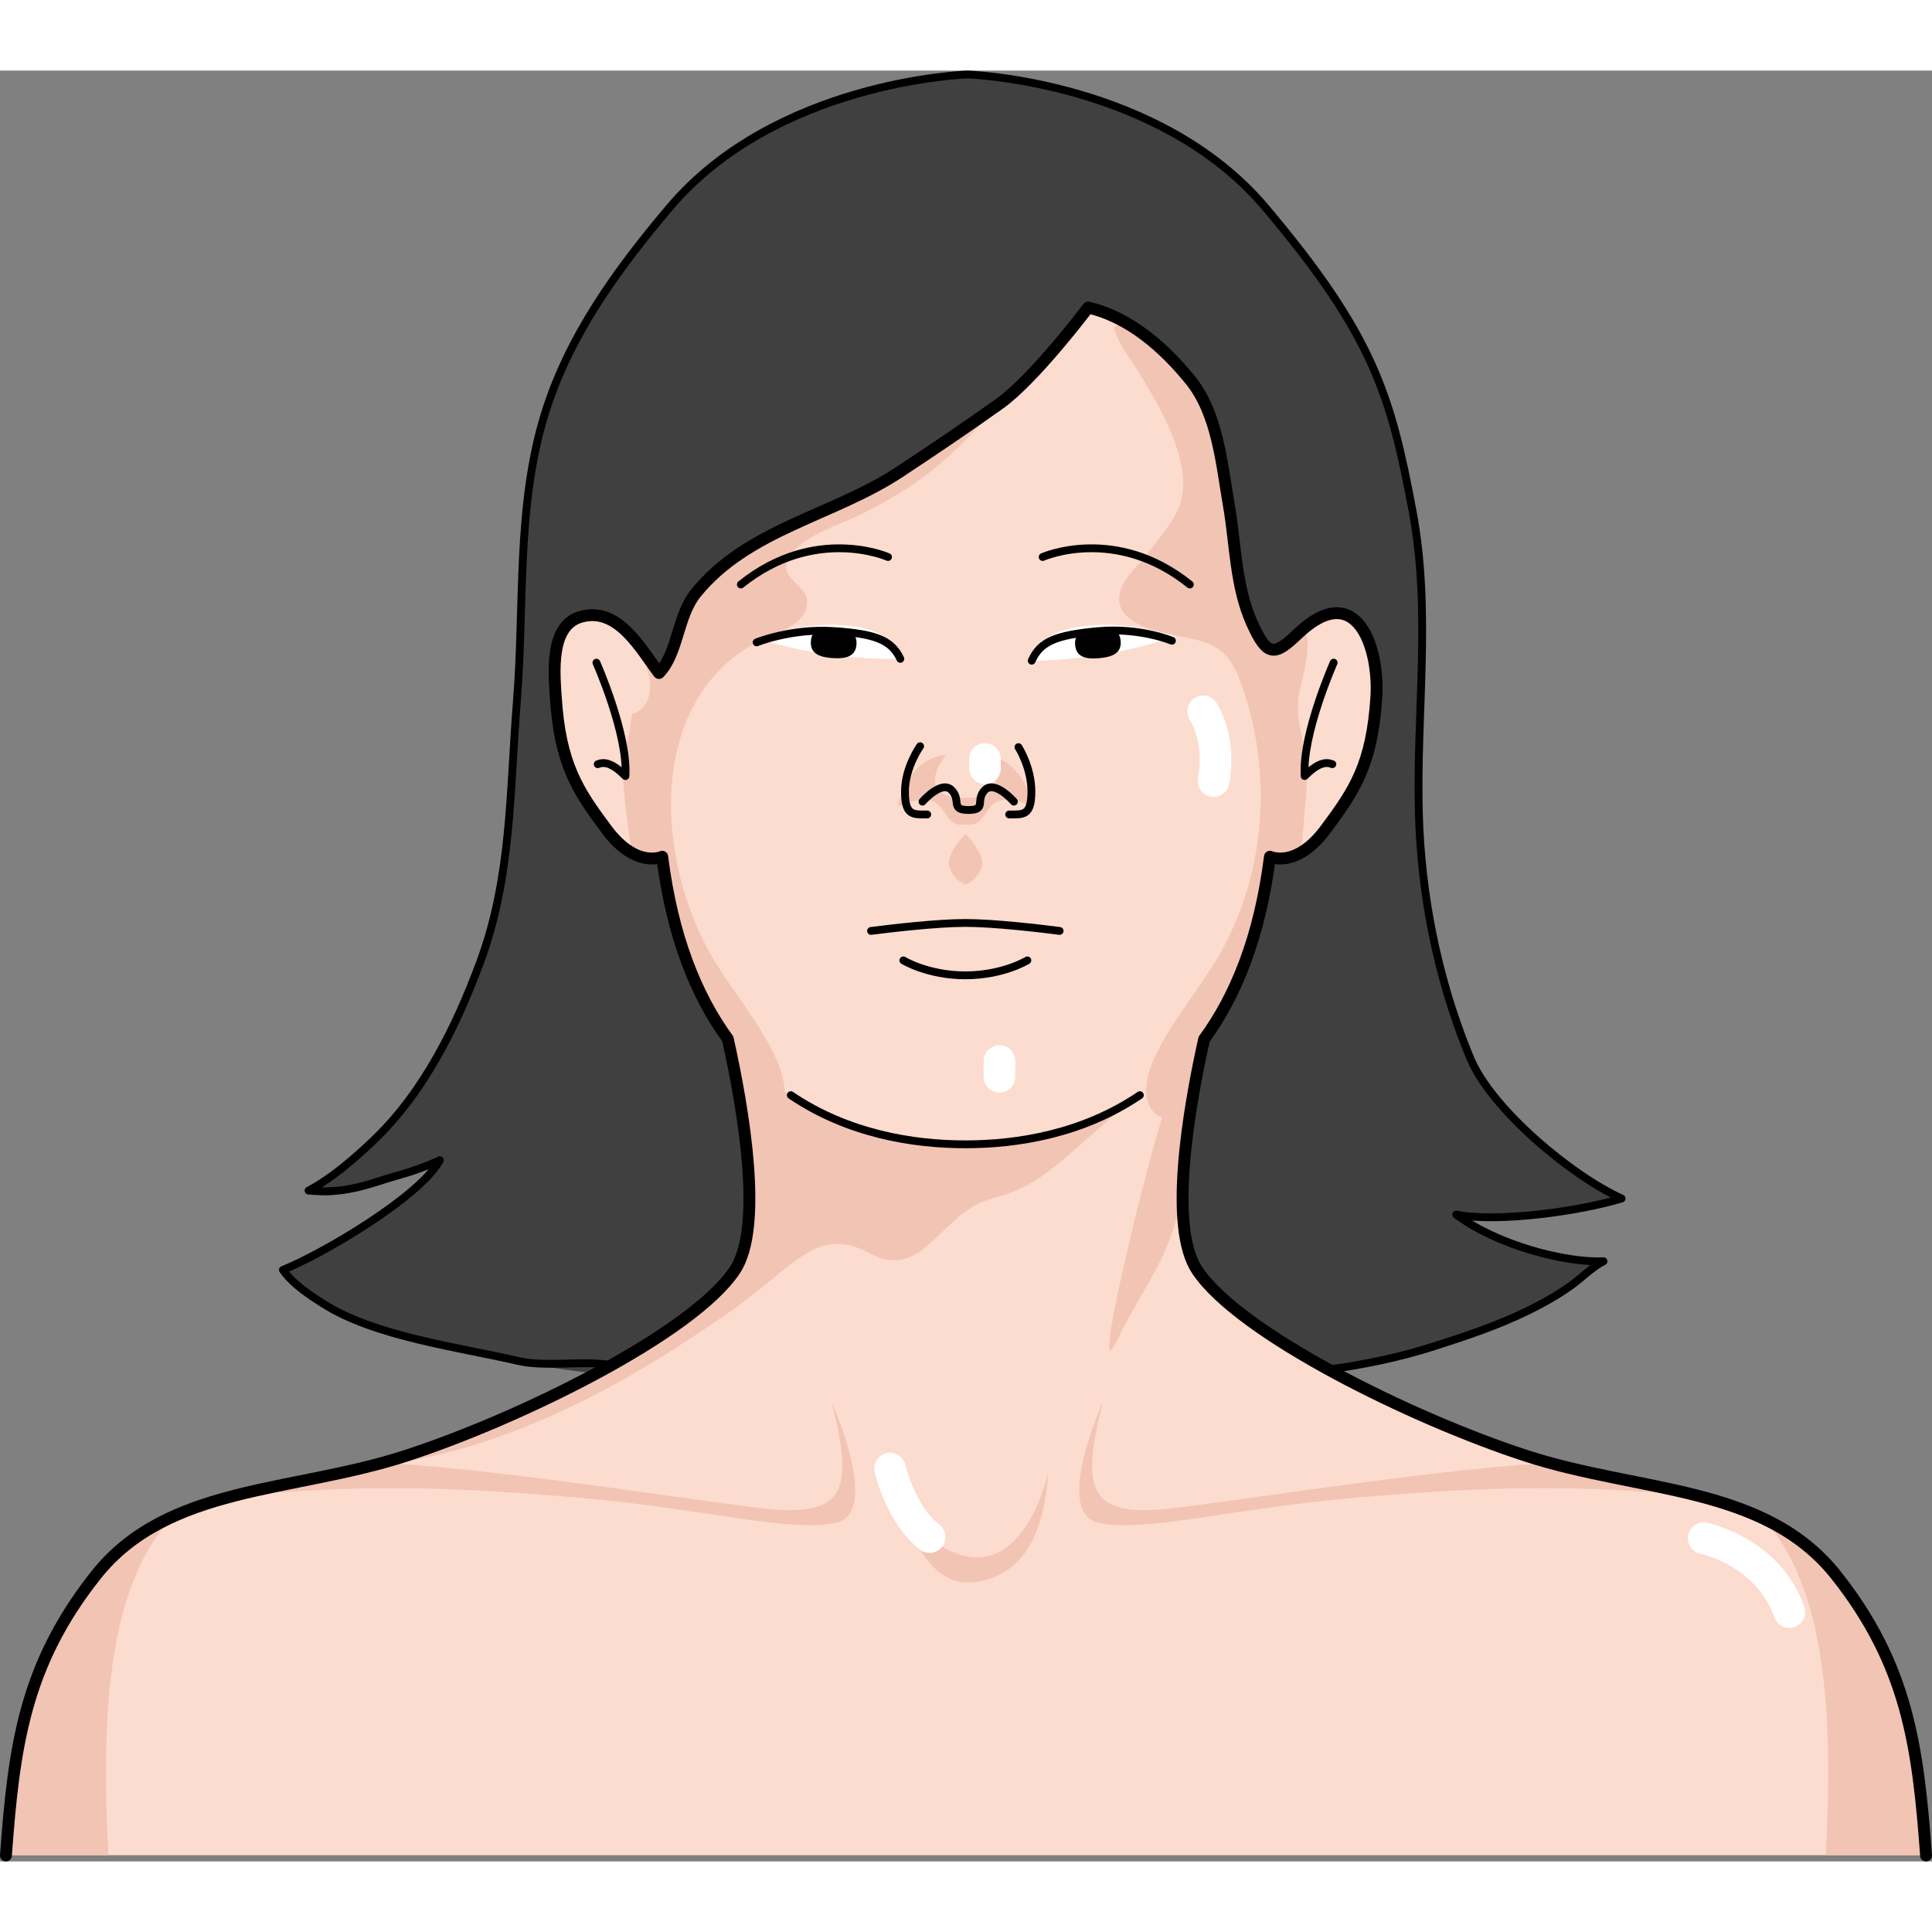 <?xml version="1.0" encoding="utf-8"?>
<!-- Created by: Science Figures, www.sciencefigures.org, Generator: Science Figures Editor -->
<!DOCTYPE svg PUBLIC "-//W3C//DTD SVG 1.0//EN" "http://www.w3.org/TR/2001/REC-SVG-20010904/DTD/svg10.dtd">
<svg version="1.0" id="Layer_1" xmlns="http://www.w3.org/2000/svg" xmlns:xlink="http://www.w3.org/1999/xlink" 
	 width="800px" height="800px" viewBox="0 0 494.143 458.047" enable-background="new 0 0 494.143 458.047"
	 xml:space="preserve">
<rect x="0" y="0" width="494.143" height="458.047" fill="#808080" stroke="none"/>
<symbol  id="New_Symbol_4_1_" viewBox="-326.407 -234.938 652.814 469.878">
	<g>
		<defs>
			<polygon id="SVGID_1_" points="326.407,234.939 -326.407,234.939 -326.407,-217.649 326.407,-217.649 			"/>
		</defs>
		<clipPath id="SVGID_2_">
			<use xlink:href="#SVGID_1_"  overflow="visible"/>
		</clipPath>
		<g clip-path="url(#SVGID_2_)">
			<path fill="#C49D89" d="M322.423-217.649c-4.271,9.878-9.852,19.529-17.148,28.313c-31.9,38.394-54.936,35.439-84.479,46.076
				c-29.535,10.635-87.422,23.625-112.83,47.846C82.567-71.198,83.155-68.243,84.339-48.158c1.178,20.089,2.957,41.946,8.273,57.89
				c5.318,15.955,5.906,22.449,5.906,22.449s20.078-2.949,23.629,38.995c3.543,41.935-15.949,34.263-21.268,30.712
				c0,0,2.953,43.123-11.221,72.665c-14.182,29.528-50.063,56.693-89.424,56.693c-39.354,0-75.244-27.165-89.414-56.693
				c-14.189-29.542-11.229-72.665-11.229-72.665c-5.316,3.551-24.82,11.223-21.27-30.712c3.545-41.944,23.631-38.995,23.631-38.995
				s0.592-6.494,5.904-22.449c5.318-15.943,7.09-37.801,8.271-57.89c1.184-20.085,1.771-23.04-23.627-47.257
				c-25.4-24.221-83.291-37.211-112.834-47.846c-29.527-10.637-52.566-7.683-84.469-46.076c-7.297-8.783-12.879-18.435-17.15-28.313
				H322.423z"/>
			<g>
				<g>
					<path fill="#BA8E79" d="M107.499-95.415c-25.4,24.217-24.813,27.172-23.631,47.257c1.18,20.089,2.959,41.946,8.275,57.89
						c5.316,15.955,5.906,22.449,5.906,22.449s20.076-2.949,23.625,38.995c3.545,41.935-15.949,34.263-21.264,30.712
						c0,0,2.953,43.123-11.223,72.665c-6.373,13.271-17.15,26.039-30.654,36.101c14.33-12.785,17.111-66.443,0.002-59.998
						c-11.259,4.24-37.326,12.008-45.543-1.545c-3.462-5.71-3.301-15.893-1.642-22.1c1.692-6.328,5.933-7.439,12.163-7.473
						c8.984-0.049,18.553,2.641,27.427,0.453c10.534-2.6,20.476-8.909,30.29-13.402c8.902-4.074,11.32-15.53,8.792-24.609
						C86.31,68.646,64.997,68.354,64.997,54.104c0-16.99,8.422-50.321-15.156-62.495C26.302-20.542,18.04-0.008-0.146,0.066
						c-0.012,0-0.025-0.003-0.043-0.003c-0.014,0-0.027,0.003-0.041-0.006c-18.344-0.065-26.605-20.6-50.146-8.448
						C-73.952,3.783-65.53,37.114-65.53,54.104c0,16.992-26.969,10.805-25.699,35.577c0.576,11.225,7.027,19.41,16.637,24.815
						c12.918,7.266,31.252,6.893,45.557,5.922c11.171-0.758,19.867,0.117,21.953,12.897c5.091,31.185-34.719,23.845-51.984,17.339
						c-17.063-6.428-14.341,46.903-0.119,59.881c-13.406-10.046-24.123-22.767-30.465-35.983
						c-14.186-29.542-11.225-72.665-11.225-72.665c-5.32,3.551-24.82,11.223-21.271-30.712
						c3.547-41.944,23.633-38.995,23.633-38.995s0.592-6.494,5.902-22.449c5.32-15.943,7.09-37.801,8.273-57.89
						c1.182-20.085,1.77-23.04-23.627-47.257c-25.4-24.221-83.291-37.211-112.836-47.846c-0.512-0.186-1.016-0.34-1.525-0.529
						c0,0,103.324,27.236,126.547,42.393c23.219,15.156,21.828,30.733,19.723,59.785c-2.104,29.051,11.535,33.801,24.262,23.129
						c12.646-10.605,51.137-6.885,51.607-6.842c0.467-0.043,38.805-3.764,51.453,6.842c12.725,10.672,26.363,5.922,24.26-23.129
						c-2.105-29.052-3.496-44.629,19.727-59.785c23.217-15.156,126.541-42.393,126.541-42.393s0,0.029,0,0.031
						c-0.49,0.174-0.969,0.319-1.467,0.498C190.792-132.626,132.903-119.636,107.499-95.415z"/>
					<path fill="#BA8E79" d="M14.694,31.581c-6.586-2.168-14.928-1.563-14.928-1.563s-8.346-0.605-14.932,1.563
						c0,0-13.742-4.568-10.373-9.622c3.371-5.053,16.504,4.812,25.305,4.812s21.932-9.864,25.301-4.812
						C28.435,27.013,14.694,31.581,14.694,31.581z"/>
					<path fill="#BA8E79" d="M4.015,66.165h-4.248h-4.25c0,0-3.037-12.061,4.25-12.061C7.05,54.104,4.015,66.165,4.015,66.165z"/>
					<g>
						<path fill="#BA8E79" d="M-0.233,71.559c0,0,0.852,3.958,0,7.153C-1.089,75.517-0.233,71.559-0.233,71.559z"/>
						<path fill="#BA8E79" d="M16.663,84.85c-1.701,12.048-10.92,11.628-10.92,11.628s7.031-9.263-5.977-9.263
							c-13.014,0-5.982,9.263-5.982,9.263s-9.215,0.42-10.918-11.628s4.648-2.164,12.021-2.164c2.971,0,4.299-1.817,4.879-3.974
							c0.574,2.156,1.902,3.974,4.875,3.974C12.015,82.686,18.366,72.802,16.663,84.85z"/>
					</g>
					<path fill="#BA8E79" d="M-67.259-13.938c8.525,0,31.52-9.824,31.52-45.661c0-35.839,25.471-46.821,35.125-46.821
						s20.182,4.625,20.182,46.242c0,28.902,11.984,34.16,19.035,36.305c0,0-50.426,11.668-61.67,9.936
						C-34.31-15.669-67.259-13.938-67.259-13.938z"/>
				</g>
				<g>
					<path fill="#E4BFB0" d="M67.86,153.731c-2.557,0-4.625,2.07-4.625,4.625c0,47.535-20.383,53.096-20.592,53.145
						c-2.447,0.602-4.006,3.063-3.451,5.52c0.551,2.459,2.92,4.021,5.402,3.523c1.139-0.235,27.889-6.386,27.889-62.188
						C72.483,155.802,70.417,153.731,67.86,153.731z"/>
					<path fill="#E4BFB0" d="M89.222,82.553c-0.219,0-0.439,0.016-0.66,0.048c-2.531,0.361-4.285,2.704-3.924,5.232
						c1.742,12.189-6.77,19.154-6.855,19.224c-1.99,1.595-2.318,4.505-0.723,6.499c1.598,1.99,4.502,2.318,6.504,0.723
						c0.518-0.416,12.711-10.393,10.23-27.756C93.466,84.217,91.487,82.553,89.222,82.553z"/>
					<path fill="#E4BFB0" d="M8.069,93.583c0-2.359-1.914-4.271-4.271-4.271s-4.271,1.912-4.271,4.271
						c0,2.36,1.914,4.271,4.271,4.271S8.069,95.943,8.069,93.583z"/>
					<path fill="#E4BFB0" d="M26.581-4.999c-1.41,0-2.795,0.641-3.703,1.852C17.694,3.769,6.696,5.725,6.585,5.745
						c-2.512,0.43-4.211,2.816-3.781,5.329c0.42,2.517,2.783,4.206,5.311,3.79c0.6-0.1,14.732-2.553,22.16-12.465
						c1.537-2.045,1.119-4.941-0.926-6.474C28.519-4.698,27.544-4.999,26.581-4.999z"/>
					<path fill="#E4BFB0" d="M311.161-234.938c-1.719,0-3.367,0.959-4.166,2.61c-22.002,45.471-58.535,57.608-58.9,57.726
						c-2.436,0.777-3.777,3.381-2.996,5.814c0.779,2.43,3.361,3.771,5.813,2.995c1.654-0.528,40.697-13.504,64.412-62.507
						c1.109-2.299,0.148-5.066-2.15-6.18C312.522-234.792,311.837-234.938,311.161-234.938z"/>
				</g>
				<path fill="#BA8E79" d="M220.325-143.261c-17.426,6.273-44.697,13.392-69.367,23.129c-0.754-1.5,0.098-2.883,3.498-3.988
					c16.834-5.479,44.002-21.869,28.014-22.991c-15.99-1.123-113.064-12.345-82.01-11.854c31.057,0.491,64.334-3.857,104.408,2.877
					c37.418,6.289,55.406,0.833,70.732-6.838C257.013-151.468,240.128-150.39,220.325-143.261z M-182.343-147.111
					c-15.99,1.122,11.178,17.513,28.012,22.991c3.547,1.152,4.336,2.607,3.4,4.184c-24.803-9.839-52.32-17.008-69.871-23.324
					c-18.301-6.595-34.111-7.98-51.082-17.215l-6.471-3.904c-0.057-0.039-0.113-0.082-0.174-0.119
					c16.053,8.459,33.857,15.119,73.787,8.41c40.074-6.734,73.352-2.386,104.406-2.877
					C-69.276-159.456-166.351-148.234-182.343-147.111z"/>
				
					<path fill="none" stroke="#8A543E" stroke-width="2" stroke-linecap="round" stroke-linejoin="round" stroke-miterlimit="10" d="
					M-91.229,116.462c0,0-20.482-22.449,0-53.56"/>
				
					<path fill="none" stroke="#8A543E" stroke-width="2" stroke-linecap="round" stroke-linejoin="round" stroke-miterlimit="10" d="
					M90.761,116.462c0,0,20.475-22.449,0-53.56"/>
				
					<path fill="none" stroke="#8A543E" stroke-width="2" stroke-linecap="round" stroke-linejoin="round" stroke-miterlimit="10" d="
					M-77.782,8.554c3.551-5.515,19.693-27.171,34.256-30.721c14.58-3.541,32.145-3.152,43.164-3.152"/>
				<path fill="#FFFFFF" d="M-54.343,120.204c0,0,6.691,11.615,19.09,11.615c12.408,0,15.166-6.896,18.119-12.205
					C-17.134,119.614-31.231,113.968-54.343,120.204z"/>
				
					<path fill="none" stroke="#000000" stroke-width="2" stroke-linecap="round" stroke-linejoin="round" stroke-miterlimit="10" d="
					M-54.343,120.204c0,0,6.691,11.615,19.09,11.615c12.408,0,15.166-6.896,18.119-12.205"/>
				<path d="M-27.583,125.11c0-3.691-2.99-6.682-6.684-6.682c-3.689,0-6.68,2.99-6.68,6.682c0,3.697,2.99,6.686,6.68,6.686
					C-30.573,131.796-27.583,128.808-27.583,125.11z"/>
				
					<path fill="none" stroke="#8A543E" stroke-width="2" stroke-linecap="round" stroke-linejoin="round" stroke-miterlimit="10" d="
					M-11.624,93.813c0,0-7.09-8.463-7.09-15.557c0-7.081,2.371-6.693,6.504-6.693"/>
				
					<path fill="none" stroke="#8A543E" stroke-width="2" stroke-linecap="round" stroke-linejoin="round" stroke-miterlimit="10" d="
					M77.312,8.554C73.771,3.039,57.624-18.617,43.05-22.167c-14.563-3.541-32.131-3.152-43.164-3.152"/>
				<path fill="#FFFFFF" d="M53.884,120.204c0,0-6.693,11.615-19.098,11.615c-12.406,0-15.166-6.896-18.119-12.205
					C16.667,119.614,32.11,114.683,53.884,120.204z"/>
				
					<path fill="none" stroke="#000000" stroke-width="2" stroke-linecap="round" stroke-linejoin="round" stroke-miterlimit="10" d="
					M53.884,120.204c0,0-6.693,11.615-19.098,11.615c-12.406,0-15.166-6.896-18.119-12.205"/>
				<path d="M27.116,125.11c0-3.691,2.994-6.682,6.682-6.682c3.691,0,6.682,2.99,6.682,6.682c0,3.697-2.99,6.686-6.682,6.686
					C30.11,131.796,27.116,128.808,27.116,125.11z"/>
				
					<path fill="none" stroke="#8A543E" stroke-width="2" stroke-linecap="round" stroke-linejoin="round" stroke-miterlimit="10" d="
					M11.155,93.813c0,0,7.084-8.463,7.084-15.557c0-7.081-2.363-6.693-6.488-6.693"/>
				
					<path fill="none" stroke="#8A543E" stroke-width="2" stroke-linecap="round" stroke-linejoin="round" stroke-miterlimit="10" d="
					M13.12,75.308c0,0-5.506,7.483-8.463,4.521C1.706,76.88,5.315,69.001-0.146,69.001c-5.455,0-2.021,7.879-4.975,10.828
					c-2.961,2.962-8.471-4.521-8.471-4.521"/>
				
					<path fill="none" stroke="#8A543E" stroke-width="2" stroke-linecap="round" stroke-linejoin="round" stroke-miterlimit="10" d="
					M-34.462,39.077c1.895,0,6.645,0,9.256,0c5.711,0,9.664,9.451,25.018,4.529c15.344,4.922,19.219-4.529,24.932-4.529
					c2.605,0,7.363,0,9.252,0"/>
				
					<path fill="none" stroke="#8A543E" stroke-width="2" stroke-linecap="round" stroke-linejoin="round" stroke-miterlimit="10" d="
					M19.03,32.972c0,0-6.041-2.953-19.264-2.953c-13.229,0-19.262,2.953-19.262,2.953"/>
				
					<path fill="none" stroke="#8A543E" stroke-width="2" stroke-linecap="round" stroke-linejoin="round" stroke-miterlimit="10" d="
					M-20.04,148.063c0,0-21.619,9.604-43.73-8.176"/>
				
					<path fill="none" stroke="#8A543E" stroke-width="2" stroke-linecap="round" stroke-linejoin="round" stroke-miterlimit="10" d="
					M19.567,148.063c0,0,21.619,9.604,43.727-8.176"/>
			</g>
		</g>
		<g clip-path="url(#SVGID_2_)">
			<path fill="none" stroke="#8A543E" stroke-width="2" stroke-miterlimit="10" d="M109.936,90.069c0,0-7.593-14.107-9.983-32.878
				c4.435,2.984,9.559-2.135,9.983-5.978"/>
			<path fill="none" stroke="#8A543E" stroke-width="2" stroke-miterlimit="10" d="M-110.653,90.069c0,0,7.599-14.107,9.988-32.878
				c-4.439,2.984-9.563-2.135-9.988-5.978"/>
		</g>
	</g>
</symbol>
<g id="New_Symbol_2_1_">
</g>
<g id="New_Symbol_2">
</g>
<g id="New_Symbol_3">
</g>
<g id="New_Symbol_3_1_">
</g>
<g id="New_Symbol_4">
</g>
<g id="New_Symbol_5">
</g>
<g id="New_Symbol">
</g>
<g>
	<g>
		<path fill="#404041" d="M375.388,250.971c-7.761-19.18-11.937-40.329-12.488-60.995c-0.691-25.876,3.218-51.428-1.576-77.117
			c-5.591-29.999-10.171-45.247-37.627-77.79C296.521,2.858,248.452,1.037,247.432,1c-0.972,0.037-49.037,1.858-76.218,34.069
			c-13.415,15.896-25.736,32.789-31.911,52.881c-7.274,23.651-5.136,49.04-7.106,73.485c-1.847,22.9-1.313,44.72-9.362,66.528
			c-6.057,16.402-14.41,33.369-27.229,45.603c-5.128,4.891-11.689,8.232-16.694,12.892c5.903,3.733,16.34-2.064,22.323-3.709
			c3.94-1.082,7.573-2.382,11.257-4.053c-5.067,9.352-30.11,24.062-40.139,28.06c0.189,3.1,7.69,6.954,10.244,8.593
			c13.135,8.461,35.057,11.225,49.995,14.703c19.216,4.479,43.092,4.952,62.897,3.452c9.039-0.688,19.219-3.967,28.1-3.56
			c0.365,0.023,0.72,0.053,1.088,0.076c16.844,1.481,30.801,11.635,48.355,8.004c14.992-3.1,28.927-3.182,44.215-3.83
			c16.763-0.707,33.644-2.798,49.662-7.941c9.322-2.992,18.708-6.018,27.34-10.71c3.494-1.896,6.709-4.135,9.841-6.557
			c1.494-1.156,4.814-4.634,6.888-4.474c-12.563-0.961-27.892-3.977-38.521-11.905c10.691,2.07,31.646-0.854,42.297-4.119
			c-12.892-5.85-33.225-22.829-38.638-35.751C375.871,252.149,375.627,251.564,375.388,250.971z"/>
		<g>
			<path fill="#FCDCCE" d="M492.456,456.451c-2.027-26.8-5.076-49.213-22.88-71.64c-18.304-23.054-50.168-21.023-79.315-30.509
				c-29.148-9.493-73.221-31.191-84.07-47.452c-7.33-10.999-2.27-40.862,1.783-59.082c8.059-11.015,14.234-26.065,16.833-46.673
				c0,0,6.665,3.139,14.165-6.905c7.499-10.035,11.949-16.706,13.055-33.922c0.807-12.6-5.088-30.48-20.101-16.181
				c-5.861,5.585-7.755,6.126-11.759-2.85c-4.163-9.338-4.143-20.03-5.85-29.958c-1.862-10.79-2.913-23.492-9.813-32.033
				c-6.683-8.268-15.567-16.169-26.195-18.607c0,0-13.702,18.196-22.636,24.575c-8.283,5.912-16.994,11.79-25.592,17.465
				c-16.988,11.209-38.796,14.573-52.078,30.959c-4.814,5.932-4.518,15.39-9.459,20.473c-4.643-6.11-10.436-17.094-19.99-14.382
				c-7.961,2.257-6.807,14.299-6.4,20.54c1.107,17.216,5.555,23.887,13.051,33.922c7.506,10.043,14.17,6.905,14.17,6.905
				c2.588,20.553,8.743,35.582,16.773,46.602c4.056,18.208,9.139,48.133,1.797,59.153c-10.85,16.261-54.916,37.958-84.066,47.452
				c-29.15,9.486-61.021,7.456-79.32,30.509c-17.804,22.426-20.85,44.839-22.873,71.64H492.456z"/>
		</g>
		<g>
			<path fill="#F2C4B3" d="M307.974,247.746c8.06-11.015,14.235-26.065,16.833-46.673c0,0,3.353,1.554,7.976-1.102
				c0.546-6.289,1.169-12.509,1.518-18.857c0.418-7.763-2.965-13.046-2.229-20.622c0.286-2.91,4.056-13.605,1.455-17.79
				c-0.531,0.439-1.048,0.834-1.6,1.363c-4.542,4.324-6.707,5.561-9.307,1.755c-0.042-0.008-0.074,0.008-0.105-0.008
				c-2.062-0.676-2.479-3.075-2.601-5.249c-3.88-9.187-3.928-19.604-5.596-29.307c-1.862-10.79-2.913-23.492-9.813-32.033
				c-4.24-5.249-9.378-10.34-15.283-13.987c-1.474-0.281-2.958-0.292-4.395,0.201c0.86,4.023,4.623,8.758,6.766,12.264
				c5.086,8.317,13.5,22.549,10.312,32.928c-1.411,4.584-5.307,8.715-8.086,12.512c-2.677,3.657-8.385,7.977-7.497,13.022
				c1.075,6.131,11.697,7.814,16.654,8.764c7.968,1.525,11.484,3.561,14.396,11.62c8.38,23.211,6.473,49.612-6.278,70.947
				c-2.672,4.458-6.58,9.672-10.077,14.987c-3.31,5.019-6.246,10.122-7.431,14.758c-1.311,5.118,0.25,12.118,7.208,10.398
				c1.203-0.293,2.459-0.964,3.722-1.778C305.536,259.339,306.791,253.046,307.974,247.746z"/>
			<path fill="#F2C4B3" d="M230.082,102.657c-16.988,11.209-38.797,14.573-52.078,30.959c-4.815,5.932-4.518,15.39-9.459,20.473
				c-1.337-1.759-2.771-3.917-4.358-6.039c0.157,2.514,1.41,4.137,1.944,7.47c0.854,5.329-1.763,8.45-4.521,9.059
				c-0.443,5.573-2.566,10.252-2.223,16.536c0.334,6.197,1.28,12.251,2.094,18.331c1.303-0.091,2.073-0.434,2.073-0.434
				c0.092,0.711,0.22,1.368,0.322,2.063c3.294,1.024,5.498,0,5.498,0c2.588,20.553,8.743,35.582,16.773,46.602
				c1.258,5.647,2.613,12.418,3.664,19.402c7.211,1.783,12.807,0.016,10.293-9.837c-2.436-9.545-12.323-21.078-17.509-29.742
				c-15.636-26.156-17.789-69.679,15.081-83.227c3.541-1.454,8.411-3.521,8.75-7.92c0.157-1.968-0.964-3.335-2.212-4.589
				c-1.558-1.568-3.328-2.964-3.084-5.142c0.775-6.75,14.402-10.686,19.533-13.334c4.435-2.277,8.712-4.601,12.836-7.418
				c8.434-5.763,14.744-12.284,21.089-19.919C246.626,91.604,238.312,97.228,230.082,102.657z"/>
		</g>
		<g>
			<path fill="none" d="M273.176,219.633c-4.46-1.182-7.258-5.912-14.274-8.327c-8.049-2.778-11.994,0-11.994,0
				s-3.951-2.778-12.008,0c-7.014,2.416-9.809,7.145-14.271,8.327c5.069-0.647,18.162-2.217,26.279-2.217
				C255.019,217.417,268.106,218.986,273.176,219.633z"/>
		</g>
		<g>
			<path fill="#F2C4B3" d="M286.454,265.179c-13.662,9.533-39.579,9.458-39.579,9.458c-44.367,0-60.888-28.322-60.888-28.322
				l-0.507-0.02c0.331,0.482,0.648,0.996,0.987,1.458c4.056,18.208,9.14,48.136,1.797,59.153
				c-10.854,16.26-54.915,37.958-84.065,47.452c-3.218,1.043-6.476,1.937-9.732,2.748c40.487-4.203,74.843-27.798,91.021-38.81
				c17.509-11.91,23.099-23.34,36.955-15.801c13.856,7.537,17.992-10.694,31.61-14.101c13.612-3.399,18.719-11.668,36.053-25.397
				L286.454,265.179z"/>
			<path fill="#F2C4B3" d="M303.062,281.203c0.783-11.427,3.129-23.952,5.233-33.378c0.346-0.478,0.68-1.011,1.019-1.509h-1.541
				c0,0-6.119,7.791-10.688,22.035c-4.572,14.243-18.424,71.343-11.429,56.509c6.078-12.887,14.828-22.607,16.289-37.436
				C302.132,285.511,302.523,283.413,303.062,281.203z"/>
			<g>
				<path fill="#F2C4B3" d="M226.72,355.98c3.159,5.106,6.323,32.336,22.367,30.629c16.048-1.7,18.476-19.444,18.967-27.714
					c0,0-5.354,24.075-20.671,21.154C232.07,377.131,226.72,355.98,226.72,355.98z"/>
				<path fill="#F2C4B3" d="M430.289,364.255c-11.543-2.711-23.868-4.577-35.891-8.023c-31.048,1.965-80.49,10.058-96.238,11.656
					c-20.03,2.043-21.644-5.585-16.046-27.464c0,0-12.64,28.034-1.463,30.916c11.186,2.876,34.764-3.669,66.368-6.349
					C374.667,362.636,398.611,361.331,430.289,364.255z"/>
				<path fill="#F2C4B3" d="M214.118,371.339c11.178-2.881-1.46-30.916-1.46-30.916c5.595,21.879,3.981,29.508-16.048,27.464
					c-16.095-1.632-67.403-10.059-98.285-11.777c-13.013,3.583-26.331,5.417-38.572,8.611c34.049-3.501,58.997-2.196,88,0.268
					C179.354,367.669,202.933,374.215,214.118,371.339z"/>
			</g>
			<g>
				<path fill="#F2C4B3" d="M27.732,456.451c-0.2-4.236-0.454-8.663-0.557-13.578c-0.529-25.176,1.068-55.458,16.427-72.441
					c-7.092,3.344-13.478,7.854-18.726,14.458c-17.784,22.404-20.848,44.795-22.87,71.561H27.732z"/>
			</g>
			<g>
				<path fill="#F2C4B3" d="M467.517,442.873c-0.104,4.915-0.357,9.342-0.558,13.578h25.726
					c-2.026-26.766-5.082-49.157-22.869-71.561c-5.248-6.604-11.635-11.114-18.725-14.458
					C466.45,387.415,468.045,417.697,467.517,442.873z"/>
			</g>
		</g>
		<g>
			<path fill="#F2C4B3" d="M251.927,175.051c0,0,8.829,10.973-5.02,10.973c-13.85,0-5.021-10.973-5.021-10.973
				c-10.227,1.028-12.22,13.162-12.22,13.162c9.257-3.944,10.543-0.333,12.64,2.601c2.1,2.936,4.601,1.92,4.601,1.92
				s2.498,1.015,4.591-1.92c2.104-2.933,3.384-6.545,12.642-2.601C264.14,188.213,262.148,176.08,251.927,175.051z"/>
			<path fill="#F2C4B3" d="M246.946,195.28c0,0-5.563,5.343-3.97,8.901c1.593,3.557,3.97,3.935,3.97,3.935s2.372-0.378,3.97-3.935
				C252.502,200.623,246.946,195.28,246.946,195.28z"/>
		</g>
		
			<path fill="none" stroke="#000000" stroke-width="3.035" stroke-linecap="round" stroke-linejoin="round" stroke-miterlimit="10" d="
			M492.625,456.529c-2.036-27.806-4.747-48.687-23.049-71.74c-18.304-23.054-50.168-21.023-79.315-30.509
			c-29.148-9.493-73.221-31.191-84.07-47.452c-7.329-10.999-2.27-40.862,1.783-59.082c8.06-11.015,14.235-26.065,16.833-46.673
			c0,0,6.665,3.139,14.165-6.905c7.499-10.035,11.949-16.706,13.055-33.922c0.807-12.6-5.088-30.48-20.101-16.181
			c-5.861,5.585-7.754,6.126-11.759-2.85c-4.163-9.338-4.143-20.03-5.85-29.958c-1.862-10.79-2.913-23.492-9.813-32.033
			c-6.683-8.268-15.567-16.169-26.195-18.607c0,0-13.701,18.196-22.635,24.575c-8.283,5.912-16.995,11.79-25.592,17.465
			c-16.988,11.209-38.797,14.573-52.078,30.959c-4.815,5.932-4.518,15.39-9.459,20.473c-4.644-6.11-10.437-17.094-19.991-14.382
			c-7.961,2.257-6.807,14.299-6.4,20.54c1.107,17.216,5.555,23.887,13.052,33.922c7.505,10.043,14.169,6.905,14.169,6.905
			c2.588,20.553,8.743,35.582,16.773,46.602c4.056,18.208,9.139,48.133,1.797,59.153c-10.85,16.261-54.916,37.958-84.065,47.452
			c-29.15,9.486-61.022,7.456-79.321,30.509c-18.302,23.053-21.009,43.935-23.04,71.74"/>
		<g>
			<path fill="none" stroke="#000000" stroke-width="2" stroke-linecap="round" stroke-linejoin="round" stroke-miterlimit="10" d="
				M222.789,220.052c4.648-0.596,16.662-2.04,24.118-2.04c7.441,0,19.457,1.443,24.109,2.04"/>
		</g>
		<path fill="none" stroke="#000000" stroke-width="2" stroke-linecap="round" stroke-linejoin="round" stroke-miterlimit="10" d="
			M262.763,227.586c0,0-6.229,3.825-15.855,3.825c-9.636,0-15.863-3.825-15.863-3.825"/>
		<g>
			<path fill="none" stroke="#000000" stroke-width="2" stroke-linecap="round" stroke-linejoin="round" stroke-miterlimit="10" d="
				M227.129,124.418c0,0-18.613-8.272-37.646,7.032"/>
			<path fill="none" stroke="#000000" stroke-width="2" stroke-linecap="round" stroke-linejoin="round" stroke-miterlimit="10" d="
				M266.677,124.418c0,0,18.614-8.272,37.646,7.032"/>
		</g>
		<path fill="none" stroke="#000000" stroke-width="2" stroke-linecap="round" stroke-linejoin="round" stroke-miterlimit="10" d="
			M202.26,262.057c14.648,9.932,31.368,12.576,44.647,12.576c13.281,0,29.991-2.644,44.636-12.576"/>
		<g>
			<path fill="none" stroke="#000000" stroke-width="2" stroke-linecap="round" stroke-linejoin="round" stroke-miterlimit="10" d="
				M341.114,151.437c0,0-8.094,18.212-7.423,29.002c3.375-3.371,5.397-3.708,7.084-3.031"/>
			<path fill="none" stroke="#000000" stroke-width="2" stroke-linecap="round" stroke-linejoin="round" stroke-miterlimit="10" d="
				M152.542,151.437c0,0,8.093,18.212,7.423,29.002c-3.375-3.371-5.397-3.708-7.084-3.031"/>
		</g>
		<g>
			<path fill="#FFFFFF" d="M310.404,185.779c-0.235,0-0.482-0.02-0.727-0.063c-2.196-0.404-3.66-2.506-3.255-4.704
				c1.664-9.169-1.908-14.639-2.058-14.869c-1.231-1.842-0.767-4.355,1.066-5.604c1.821-1.249,4.315-0.821,5.591,0.997
				c0.229,0.331,5.658,8.276,3.359,20.923C314.032,184.411,312.324,185.779,310.404,185.779z"/>
			<path fill="#FFFFFF" d="M251.918,182.505c-2.237,0-4.047-1.81-4.047-4.046v-2.363c0-2.234,1.81-4.048,4.047-4.048
				c2.238,0,4.047,1.814,4.047,4.048v2.363C255.965,180.695,254.156,182.505,251.918,182.505z"/>
			<path fill="#FFFFFF" d="M237.756,379.125c-0.862,0-1.74-0.273-2.475-0.838c-8.475-6.546-11.464-19.305-11.591-19.846
				c-0.496-2.17,0.861-4.334,3.045-4.836c2.18-0.509,4.34,0.856,4.846,3.031c0.021,0.103,2.488,10.489,8.649,15.239
				c1.77,1.371,2.093,3.914,0.725,5.685C240.163,378.586,238.964,379.125,237.756,379.125z"/>
			<path fill="#FFFFFF" d="M457.651,398.317c-1.677,0-3.242-1.051-3.825-2.719c-4.588-13.188-18.767-16.222-18.908-16.253
				c-2.191-0.446-3.597-2.585-3.152-4.77c0.449-2.194,2.59-3.604,4.772-3.158c0.768,0.149,18.846,4.027,24.932,21.52
				c0.736,2.106-0.381,4.416-2.49,5.151C458.535,398.238,458.094,398.317,457.651,398.317z"/>
			<path fill="#FFFFFF" d="M255.626,261.425c-2.235,0-4.048-1.811-4.048-4.048v-4.047c0-2.236,1.813-4.046,4.048-4.046
				c2.237,0,4.048,1.81,4.048,4.046v4.047C259.674,259.614,257.863,261.425,255.626,261.425z"/>
		</g>
		<path fill="none" stroke="#000000" stroke-width="2" stroke-linecap="round" stroke-linejoin="round" stroke-miterlimit="10" d="
			M235.336,172.803c0,0-3.875,5.398-3.875,11.6c0,6.205,2.072,5.865,5.692,5.865"/>
		<g>
			<path fill="#FFFFFF" d="M300.408,144.737c0,0-10.607-3.811-21.422-2.829c-10.814,0.976-12.953,4.165-15.107,9.026
				C263.879,150.934,281.87,151.266,300.408,144.737z"/>
			<path fill="none" stroke="#000000" stroke-width="2" stroke-linecap="round" stroke-linejoin="round" stroke-miterlimit="10" d="
				M299.741,145.837c0,0-8.106-3.431-18.916-2.451c-10.813,0.972-14.792,2.687-16.946,7.548"/>
			<path d="M274.982,146.927c0.295,3.218,2.967,3.657,6.174,3.368c3.218-0.293,5.763-1.206,5.474-4.418
				c-0.288-3.222-2.932-3.379-6.151-3.09C277.268,143.077,274.69,143.71,274.982,146.927z"/>
		</g>
		<path fill="none" stroke="#000000" stroke-width="2" stroke-linecap="round" stroke-linejoin="round" stroke-miterlimit="10" d="
			M260.488,173.044c0,0,3.314,5.157,3.314,11.358c0,6.205-2.067,5.865-5.68,5.865"/>
		<path fill="none" stroke="#000000" stroke-width="2" stroke-linecap="round" stroke-linejoin="round" stroke-miterlimit="10" d="
			M259.321,186.988c0,0-4.817-5.569-7.41-2.98c-2.576,2.585,0.581,5.114-4.197,5.114c-4.773,0-1.771-2.529-4.356-5.114
			c-2.587-2.589-7.415,2.98-7.415,2.98"/>
		<g>
			<path fill="#FFFFFF" d="M193.595,145.211c0,0,10.51-4.078,21.346-3.382c10.83,0.699,13.051,3.833,15.336,8.635
				C230.276,150.464,212.298,151.262,193.595,145.211z"/>
			<path fill="none" stroke="#000000" stroke-width="2" stroke-linecap="round" stroke-linejoin="round" stroke-miterlimit="10" d="
				M193.523,146.248c0,0,8.779-3.589,19.612-2.894c10.841,0.7,14.855,2.308,17.141,7.11"/>
			<path d="M219.063,146.745c-0.208,3.225-2.864,3.732-6.082,3.525c-3.226-0.208-5.794-1.054-5.587-4.276
				c0.207-3.225,2.845-3.451,6.068-3.24C216.686,142.959,219.272,143.52,219.063,146.745z"/>
		</g>
	</g>
	<path fill="none" stroke="#000000" stroke-width="2" stroke-linecap="round" stroke-linejoin="round" stroke-miterlimit="10" d="
		M492.858,456.608c-2.035-27.806-4.741-48.687-23.043-71.74c-18.722-23.568-53.3-22.042-79.555-30.588
		c-15.055-4.901-34.065-13.065-50.452-22.049c9.187-1.261,18.278-3.142,27.1-5.976c8.054-2.585,16.218-5.296,23.862-9.047
		c3.821-1.876,7.604-3.983,11.064-6.473c2.758-1.986,5.267-4.619,8.295-6.197c-9.616,0.426-27.045-4-37.674-11.929
		c10.691,2.07,31.646-0.854,42.297-4.119c-12.892-5.85-33.225-22.829-38.638-35.751c-0.244-0.59-0.488-1.174-0.728-1.768
		c-7.761-19.18-11.937-40.329-12.488-60.995c-0.691-25.876,3.218-51.428-1.576-77.117c-5.591-29.999-10.171-45.247-37.627-77.79
		C296.521,2.858,248.452,1.037,247.432,1c-0.972,0.037-49.037,1.858-76.218,34.069c-13.415,15.896-25.736,32.789-31.911,52.881
		c-7.274,23.651-5.136,49.04-7.106,73.485c-1.847,22.9-1.313,44.72-9.362,66.528c-6.057,16.402-14.41,33.369-27.229,45.603
		c-5.128,4.891-11.002,9.935-16.694,12.892c10.051,0.983,16.34-2.064,22.323-3.709c3.94-1.082,7.573-2.382,11.257-4.053
		c-5.067,9.352-30.11,24.062-40.139,28.06c2.624,3.806,7.69,6.954,10.244,8.593c13.135,8.461,35.057,11.225,49.995,14.703
		c6.917,1.613,16.45-0.182,23.789,1.035c-16.828,9.43-36.813,18.083-52.501,23.192c-29.15,9.486-61.022,7.456-79.321,30.509
		c-18.302,23.053-21.009,43.935-23.04,71.74"/>
</g>
</svg>